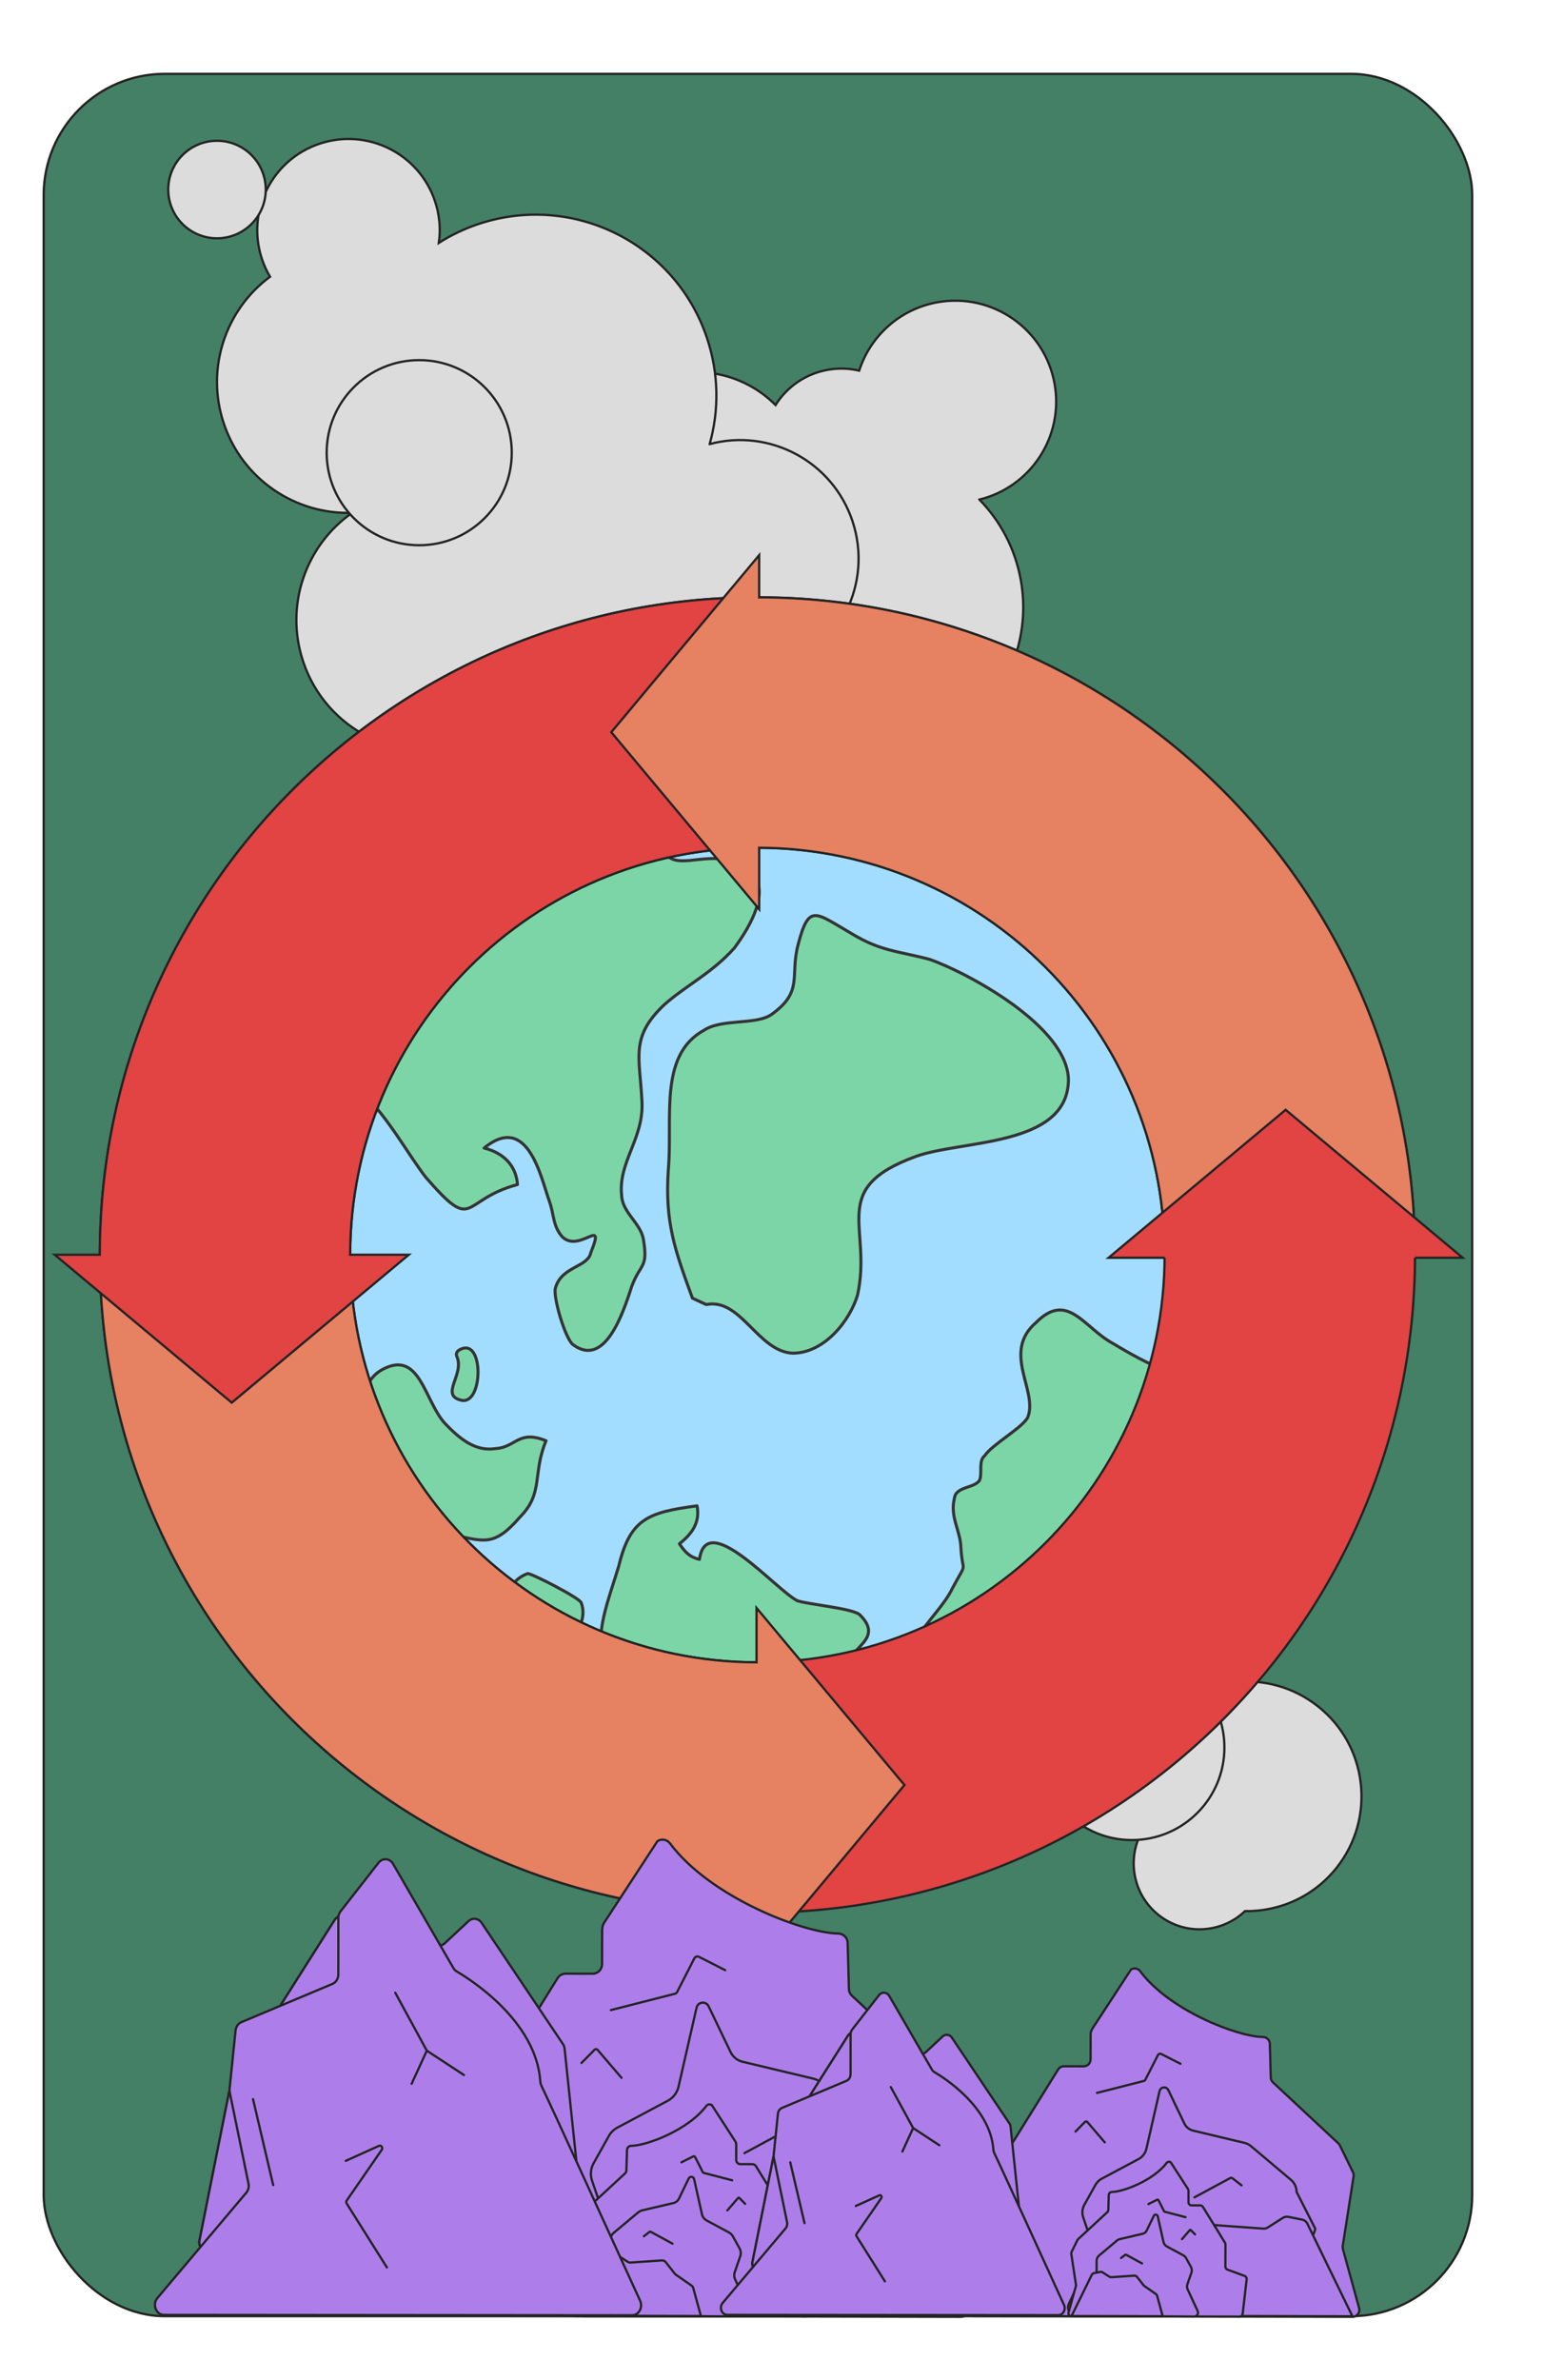 <?xml version="1.0" encoding="UTF-8"?>
<svg xmlns="http://www.w3.org/2000/svg" width="510" height="786" viewBox="0 0 510 786">
  <g id="Layer_2">
    <rect x="14.433" y="24.391" width="471.852" height="740.545" rx="40" ry="40" style="fill:#438066; stroke:#232323; stroke-miterlimit:10; stroke-width:.75px;"></rect>
    <path d="m323.501,164.988c6.869,7.017,11.78,16.106,13.661,26.485,5.002,27.598-13.316,54.046-40.929,59.051-4.167.755-8.303.985-12.358.71,2.29,3.069,3.929,6.713,4.659,10.743,2.529,13.952-6.732,27.312-20.668,29.838-13.951,2.529-27.312-6.731-29.841-20.683-.332-1.832-.457-3.654-.388-5.448-15.356-2.088-28.313-13.818-31.229-29.907-2.977-16.424,5.422-32.278,19.591-39.433-13.866-1.523-25.905-10.882-30.647-24.258-5.066,3.015-10.756,5.197-16.892,6.31-19.706,3.572-38.808-4.743-49.96-19.826-3.65,2.127-7.725,3.654-12.121,4.451-20.332,3.685-39.79-9.814-43.475-30.146-3.685-20.332,9.797-39.803,30.128-43.488,10.09-1.829,19.953.576,27.786,5.952,5.098-5.969,11.605-10.775,19.129-13.888-1.68-2.659,12.088,22.636,11.496,19.369-2.487-13.722,34.25-23.404,30.37-18.019,13.952,6.867,24.588,20.059,27.577,36.544.299,1.649.518,3.295.644,4.944,1.125-.314,2.275-.585,3.45-.799,12.379-2.244,24.434,1.987,32.685,10.282,3.706-5.906,9.771-10.284,17.174-11.626,3.587-.65,7.126-.52,10.453.265,3.658-11.305,13.269-20.299,25.785-22.568,18.119-3.284,35.464,8.738,38.746,26.841,3.16,17.431-7.856,34.154-24.825,38.301Z" style="fill:#dcdcdc; stroke:#232323; stroke-miterlimit:10; stroke-width:.75px;"></path>
    <path d="m234.411,146.658c3.121-11.082,3.058-23.194-.865-34.961-10.42-31.257-44.195-48.144-75.453-37.724-4.734,1.578-9.123,3.675-13.143,6.244.645-4.458.276-9.135-1.25-13.714-5.265-15.792-22.331-24.31-38.106-19.051-15.793,5.265-24.334,22.319-19.069,38.111.691,2.074,1.59,4.02,2.673,5.829-14.635,10.812-21.362,30.199-15.291,48.411,6.198,18.592,23.788,30.18,42.415,29.558-15.275,10.678-22.393,30.504-16.195,49.095,7.551,22.652,32.042,34.897,54.695,27.346,14.013-4.671,24.04-15.829,27.859-29.024,7.148,3.992,15.862,5.079,24.242,2.286,4.061-1.354,7.632-3.484,10.615-6.168,10.149,9.595,25.118,13.436,39.287,8.713,20.51-6.837,31.591-29.001,24.754-49.511-6.578-19.732-27.353-30.738-47.167-25.439Z" style="fill:#dcdcdc; stroke:#232323; stroke-miterlimit:10; stroke-width:.75px;"></path>
    <path d="m376.305,606.655c-3.907,8.863-1.498,19.561,6.454,25.841,8.614,6.791,20.748,6.03,28.462-1.336,11.397.175,22.757-4.781,30.36-14.43,12.958-16.453,10.137-40.297-6.317-53.255-16.453-12.97-40.297-10.137-53.255,6.317-8.526,10.823-10.224,24.854-5.705,36.863Z" style="fill:#dcdcdc; stroke:#232323; stroke-miterlimit:10; stroke-width:.75px;"></path>
    <circle cx="71.676" cy="62.598" r="16.102" style="fill:#dcdcdc; stroke:#232323; stroke-miterlimit:10; stroke-width:.75px;"></circle>
    <circle cx="373.87" cy="577.123" r="30.567" style="fill:#dcdcdc; stroke:#232323; stroke-miterlimit:10; stroke-width:.75px;"></circle>
    <path d="m142.861,480.801c11.739,12.506,1.31,7.381,37.925,2.773,17.337-2.183,28.713-10.504,36.666-21.465,8.837-12.188,13.425-27.634,17.236-41.536,2.396-8.744,3.111-16.678,2.68-23.978-.536-16.794-6.449-27.109-12.036-37.927-8.515-16.509-11.404-7.746-33.677-18.122-22.273-10.376-32.831,6.598-32.831,6.598-6.395,6.19-11.302,29.407-11.808,49.005-.498,19.595-9.669,16.399-18.524,42.516-8.848,26.115,14.364,42.148,14.364,42.148l.005-.011Z" style="fill:#a2ddff; stroke:#343434; stroke-linecap:round; stroke-linejoin:round;"></path>
    <path d="m382.662,366.164c-26.684-73.065-107.546-110.664-180.611-83.98-73.065,26.684-110.664,107.546-83.98,180.611,26.684,73.065,107.546,110.664,180.612,83.98,73.065-26.684,110.664-107.547,83.98-180.611Z" style="fill:#a2ddff; stroke:#343434; stroke-miterlimit:10;"></path>
    <path d="m233.288,430.84c11.454-2.279,17.025,15.547,28.569,16.061,10.406-.009,18.827-10.667,21.391-19.169,4.98-22.627-9.985-35.126,19.231-45.796,15.022-5.486,49.95-3.112,50.44-25.056.052-18.002-33.911-35.876-45.838-40.034-10.48-2.79-16.097-2.625-25.831-8.539-12.007-6.972-14.054-10.006-17.611,3.588-2.798,10.483,1.838,15.415-8.628,23.02-5.235,3.807-16.546,1.313-22.613,5.415-14.95,8.303-10.143,29.251-11.639,45.894-1.186,17.467,2.166,26.644,7.96,42.51l4.562,2.108.008-.003Z" style="fill:#7cd5a6; stroke:#343434; stroke-linecap:round; stroke-linejoin:round;"></path>
    <path d="m119.917,361.219c8.081,7.413,15.416,20.91,20.859,27.757,16.285,18.661,11.182,7.282,30.157,2.239-.468-6.446-4.798-10.543-11.03-12.059,14.575-11.949,18.844,10.144,21.587,17.655,1.53,4.19,1.073,8.13,4.273,11.701,5.783,5.453,14.416-7.17,9.422,5.063-.974,5.095-9.707,4.493-11.745,11.864-.751,3.109,3.283,16.775,5.871,18.672,10.332,7.574,16.302-9.745,19.402-19.399,2.878-7.668,5.456-5.775,3.783-15.573-1.004-5.293-7.002-8.79-7.17-14.416-1.155-10.925,7.348-18.762,6.724-30.829-.71-14.871-3.978-21.25,7.251-31.978,7.121-6.383,15.988-10.579,23.353-18.937,9.465-12.918,13.85-26.814-5.057-29.37-9.403-.724-17.342,4.572-19.661-6.161-5.336,1.278-10.663,2.83-15.941,4.757-38.786,14.165-67.591,43.589-82.087,79.017l.008-.003Z" style="fill:#7cd5a6; stroke:#343434; stroke-linecap:round; stroke-linejoin:round;"></path>
    <path d="m339.504,468.011c-1.585,3.422-11.836,9.044-14.252,12.761-2.196,1.75-.671,5.923-1.744,8.202-1.887,2.594-7.814,1.915-8.264,5.871-1.514,6.213,1.992,10.62,2.146,16.233.55,9.268,2.371,3.873-2.71,13.294-3.182,6.858-11.74,14.007-14.538,21.87,43.291-16.374,73.879-51.859,85.666-93.308-6.317-2.361-12.459-5.787-18.316-9.335-9.418-5.073-14.833-17.305-25.215-6.878-11.536,9.891.641,22.47-2.77,31.298l-.003-.008Z" style="fill:#7cd5a6; stroke:#343434; stroke-linecap:round; stroke-linejoin:round;"></path>
    <path d="m204.395,517.166c-3.093,10.286-6.909,19.45-5.79,28.341,25.455,10.054,53.887,12.762,81.946,6.565-2.803-7.552,12.337-9.826,3.6-18.618-1.76-2.201-16.406-3.469-20.675-4.754-6.823-3.186-30.103-30.64-32.438-13.701-3.119-.757-4.567-2.124-6.619-5.148,4.41-3.497,6.831-7.225,5.83-12.538-16.249,2.152-22.079,4.281-25.862,19.854l.008-.003Z" style="fill:#7cd5a6; stroke:#343434; stroke-linecap:round; stroke-linejoin:round;"></path>
    <path d="m191.971,529.304c-.611-1.673-16.857-9.921-17.686-9.619-4.213,1.539-6.303,4.851-6.852,8.735,6.979,5.078,14.422,9.469,22.185,13.171,1.655-4.208,4.067-7.619,2.364-12.282l-.011-.005Z" style="fill:#7cd5a6; stroke:#343434; stroke-linecap:round; stroke-linejoin:round;"></path>
    <path d="m119.083,465.591c6.728,17.296,16.492,32.571,28.509,45.351.304-1.443.603-2.876.766-4.268,11.456,2.209,14.467,4.651,23.457-5.723,7.776-7.821,4.012-14.235,8.549-25.12-9.176-3.749-9.852,2.185-16.778,2.587-6.741,1.031-11.915-3.464-16.481-8.181-6.941-7.399-8.287-24.649-20.746-17.971-4.333,2.262-6.609,7.171-7.287,13.321l.011.005Z" style="fill:#7cd5a6; stroke:#343434; stroke-linecap:round; stroke-linejoin:round;"></path>
    <path d="m150.897,447.98c-.329-.73-.048-1.601.628-2.027,8.417-5.283,8.267,18.182.872,16.492-7.296-1.663,1.181-8.497-1.503-14.474l.003.008Z" style="fill:#7cd5a6; stroke:#343434; stroke-linecap:round; stroke-linejoin:round;"></path>
    <path d="m250.175,197.261c-119.963,0-217.214,97.251-217.214,217.222,0,119.963,97.251,217.214,217.214,217.214,119.971,0,217.222-97.251,217.222-217.214,0-119.971-97.251-217.222-217.222-217.222Zm0,351.735c-74.287,0-134.513-60.226-134.513-134.513s60.226-134.513,134.513-134.513c74.294,0,134.513,60.226,134.513,134.513s-60.219,134.513-134.513,134.513Z" style="fill:#e24343; stroke:#232323; stroke-miterlimit:10; stroke-width:.75px;"></path>
    <path d="m298.753,589.522l-48.86-58.481v17.952c-74.156-.153-134.23-60.317-134.23-134.51H32.961c0,119.869,97.099,217.058,216.932,217.211v16.308l48.86-58.481Z" style="fill:#e68161; stroke:#232323; stroke-miterlimit:10; stroke-width:.75px;"></path>
    <path d="m32.962,414.384h-14.897l58.481,48.861,58.481-48.861h-19.364c.054-74.241,60.258-134.414,134.512-134.414v-82.709c-119.93,0-217.16,97.198-217.213,217.123Z" style="fill:#e24343; stroke:#232323; stroke-miterlimit:10; stroke-width:.75px;"></path>
    <path d="m250.769,197.268v-13.935l-48.861,58.481,48.861,58.481v-20.317c74.021.32,133.92,60.417,133.92,134.506h82.709c0-119.773-96.931-216.894-216.629-217.215Z" style="fill:#e68161; stroke:#232323; stroke-miterlimit:10; stroke-width:.75px;"></path>
    <polyline points="384.688 415.386 366.174 415.386 424.654 366.525 483.135 415.386 467.395 415.386" style="fill:#e24343; stroke:#232323; stroke-miterlimit:10; stroke-width:.75px;"></polyline>
    <circle cx="138.471" cy="149.501" r="30.567" style="fill:#dcdcdc; stroke:#232323; stroke-miterlimit:10; stroke-width:.75px;"></circle>
  </g>
  <g id="Calque_1">
    <path d="m311.008,686.707l-29.61-27.62c-.636-.593-.996-1.423-.994-2.293l-.418-15.108c.004-1.758-1.44-3.11-3.198-3.132-11.316-.139-42.169-11.888-55.47-29.754-.964-1.295-2.767-1.623-4.14-.772l-17.321,26.504c-.748,1.061-.962,1.988-.964,3.067l-.024,11.114c-.004,1.726-1.406,3.123-3.133,3.119l-8.894-.019c-1.083-.002-2.09.556-2.661,1.475l-22.649,36.425c-.307.494-.47,1.063-.471,1.644l-.048,22.73c-.003,1.314-.827,2.486-2.062,2.933l-17.563,6.359c-1.358.492-2.202,1.849-2.043,3.284l3.922,35.342c.175,1.581,1.51,2.778,3.1,2.781l170.985.363c2.066.004,3.568-1.961,3.021-3.953l-7.335-26.748c-.117-.426-.142-.872-.074-1.308l4.913-31.538c.098-.631.001-1.277-.279-1.851l-5.914-12.129c-.168-.344-.398-.655-.678-.916Z" style="fill:#ad7eea; stroke:#232323; stroke-linecap:round; stroke-miterlimit:10; stroke-width:.75px;"></path>
    <path d="m239.546,650.67l-8.655-4.407c-.564-.287-1.255-.064-1.543.5l-5.679,11.1c-.15.293-.419.508-.738.59l-21.14,5.392" style="fill:#ad7eea; stroke:#232323; stroke-linecap:round; stroke-miterlimit:10; stroke-width:.75px;"></path>
    <path d="m205.3,686.221l-7.918-9.244c-.258-.301-.718-.317-.996-.035l-4.303,4.359" style="fill:#ad7eea; stroke:#232323; stroke-linecap:round; stroke-linejoin:round; stroke-width:.75px;"></path>
    <path d="m277.79,762.353l18.902-27.416c.425-1.025,3.844-8.547,3.846-9.657l-8.463-16.668c.004-2.081-.912-4.058-2.503-5.4l-18.122-15.283c-.841-.709-1.836-1.212-2.906-1.467l-23.264-5.551c-1.734-.414-3.19-1.588-3.961-3.196l-7.256-15.123c-.867-1.807-3.527-1.51-3.973.444l-5.963,26.107c-.455,1.992-1.752,3.688-3.555,4.649l-16.636,8.862c-1.194.636-2.179,1.602-2.839,2.783l-5.031,9.01c-.973,1.742-1.161,3.815-.518,5.704l4.068,11.949c.588,1.726.483,3.612-.291,5.263l-10.256,21.856c-1.245,2.652.693,5.698,3.623,5.695l81.409-.094c1.615-.002,3.07-.976,3.688-2.468Z" style="fill:#ad7eea; stroke:#232323; stroke-linecap:round; stroke-miterlimit:10; stroke-width:.75px;"></path>
    <path d="m231.698,742.116l11.647-8.027c.279-.192.527-.424.737-.689l6.792-8.557c.702-.885,1.797-1.365,2.924-1.284l23.203,1.686c.734.053,1.466-.132,2.086-.528l6.774-4.325c.746-.476,1.648-.645,2.516-.469l6.203,1.254c1.044.211,1.929.897,2.395,1.854l20.376,41.874-92.754-.197,5.747-20.692c.214-.772.693-1.444,1.353-1.899Z" style="fill:#ad7eea; stroke:#232323; stroke-linecap:round; stroke-miterlimit:10; stroke-width:.75px;"></path>
    <path d="m267.178,705.659l-4.154-3.248c-.263-.206-.798-.178-1.054.005l-16.09,8.679" style="fill:#ad7eea; stroke:#232323; stroke-linecap:round; stroke-miterlimit:10; stroke-width:.75px;"></path>
    <path d="m193.23,730.021l13.221-12.228c.284-.262.445-.631.446-1.018l.214-6.718c.002-.782.646-1.38,1.428-1.387,5.033-.04,18.777-5.208,24.727-13.128.431-.574,1.234-.717,1.843-.336l7.653,11.82c.331.473.424.886.423,1.366l-.011,4.943c-.002.768.62,1.392,1.387,1.393l3.956.008c.482.001.928.251,1.181.661l10.004,16.243c.136.22.207.474.207.732l-.021,10.109c-.001.584.363,1.107.911,1.308l7.799,2.861c.603.221.976.827.902,1.464l-1.811,15.711c-.081.703-.677,1.233-1.384,1.231l-76.046-.162c-.919-.002-1.583-.879-1.336-1.764l3.313-11.882c.053-.189.065-.387.035-.582l-2.126-14.036c-.043-.281.002-.568.128-.823l2.653-5.383c.075-.153.178-.29.303-.406Z" style="fill:#ad7eea; stroke:#232323; stroke-linecap:round; stroke-miterlimit:10; stroke-width:.75px;"></path>
    <path d="m225.081,714.129l3.858-1.944c.252-.127.558-.026.685.225l2.505,4.948c.066.131.185.227.327.264l9.392,2.438" style="fill:#ad7eea; stroke:#232323; stroke-linecap:round; stroke-miterlimit:10; stroke-width:.75px;"></path>
    <path d="m240.244,730.005l3.539-4.096c.115-.133.32-.14.443-.014l1.906,1.947" style="fill:#ad7eea; stroke:#232323; stroke-linecap:round; stroke-miterlimit:10; stroke-width:.75px;"></path>
    <path d="m207.861,763.727l-5.987-14.636c-.187-.457-.282-.946-.281-1.439l.017-7.853c.002-.926.413-1.803,1.123-2.397l8.089-6.763c.375-.314.819-.535,1.295-.647l10.357-2.425c.772-.181,1.422-.7,1.768-1.414l3.256-6.712c.389-.802,1.571-.665,1.766.205l2.603,11.623c.199.887.772,1.644,1.572,2.074l7.382,3.973c.53.285.966.717,1.257,1.243l2.22,4.017c.429.777.509,1.699.22,2.538l-1.832,5.306c-.265.766-.222,1.606.12,2.341l4.52,9.74c.549,1.182-.319,2.533-1.622,2.526l-36.206-.196c-.718-.004-1.364-.44-1.636-1.105Z" style="fill:#ad7eea; stroke:#232323; stroke-linecap:round; stroke-miterlimit:10; stroke-width:.75px;"></path>
    <path d="m228.398,754.814l-5.165-3.592c-.124-.086-.234-.19-.327-.308l-3.005-3.819c-.311-.395-.797-.611-1.298-.576l-10.323.706c-.327.022-.652-.061-.927-.239l-3.004-1.936c-.331-.213-.732-.29-1.118-.213l-2.761.546c-.465.092-.86.395-1.069.82l-9.141,18.585,41.253.088-2.517-9.214c-.094-.344-.306-.644-.598-.847Z" style="fill:#ad7eea; stroke:#232323; stroke-linecap:round; stroke-miterlimit:10; stroke-width:.75px;"></path>
    <path d="m212.687,738.533l1.854-1.437c.117-.091.355-.077.469.004l7.14,3.89" style="fill:#ad7eea; stroke:#232323; stroke-linecap:round; stroke-miterlimit:10; stroke-width:.75px;"></path>
    <path d="m65.917,739.809l9.736-48.742c.08-.399.225-.778.429-1.118l16.488-27.506,17.97-28.343c.733-1.157,2.048-1.671,3.274-1.282l30.342,9.625c.958.304,1.991.06,2.753-.652l7.839-7.315c1.319-1.231,3.302-.976,4.331.557l26.843,39.997c.313.467.51,1.017.571,1.595l3.868,36.913c.018.171.024.343.018.514l-1.689,46.85c-.071,1.981-1.686,3.45-3.454,3.144l-116.858-20.248c-1.706-.296-2.833-2.124-2.46-3.991Z" style="fill:#ad7eea; stroke:#232323; stroke-linecap:round; stroke-miterlimit:10; stroke-width:.75px;"></path>
    <path d="m65.917,739.809l9.736-48.742c.08-.399.225-.778.429-1.118l16.488-27.506,17.97-28.343c.733-1.157,2.048-1.671,3.274-1.282l30.342,9.625c.958.304,44.533,118.46,44.533,118.46-.071,1.981-1.686,3.45-3.454,3.144l-116.858-20.248c-1.706-.296-2.833-2.124-2.46-3.991Z" style="fill:#ad7eea; stroke:#232323; stroke-linecap:round; stroke-miterlimit:10; stroke-width:.75px;"></path>
    <path d="m51.996,758.931l29.352-34.773c.678-.804.953-1.928.732-3l-6.194-30.144c-.075-.364-.094-.739-.056-1.11l1.984-19.339c.127-1.234.865-2.286,1.913-2.726l30.088-12.639c1.162-.488,1.931-1.721,1.932-3.097l.016-18.699c.001-.796.26-1.565.73-2.166l12.55-16.067c1.308-1.675,3.703-1.486,4.783.378l19.938,34.418c.278.48.662.873,1.118,1.139,4.186,2.44,26.258,16.224,27.593,36.351.031.474.141.936.346,1.354,2.885,5.887,25.428,55.267,32.616,71.024,1.006,2.206-.444,4.809-2.676,4.807l-154.581-.129c-2.617-.002-3.971-3.462-2.184-5.579Z" style="fill:#ad7eea; stroke:#232323; stroke-linecap:round; stroke-miterlimit:10; stroke-width:.75px;"></path>
    <path d="m130.55,658.107l10.332,18.957c.066.122.159.223.269.295l12.085,7.924" style="fill:#ad7eea; stroke:#232323; stroke-linecap:round; stroke-miterlimit:10; stroke-width:.75px;"></path>
    <line x1="135.958" y1="688.2" x2="140.983" y2="677.249" style="fill:#ad7eea; stroke:#232323; stroke-linecap:round; stroke-miterlimit:10; stroke-width:.75px;"></line>
    <line x1="83.573" y1="693.248" x2="90.236" y2="721.645" style="fill:#ad7eea; stroke:#232323; stroke-linecap:round; stroke-miterlimit:10; stroke-width:.75px;"></line>
    <path d="m114.204,713.642l10.976-4.964c.732-.331,1.39.622.909,1.317l-11.552,16.727c-.205.297-.213.707-.02,1.013l13.274,21.099" style="fill:#ad7eea; stroke:#232323; stroke-linecap:round; stroke-miterlimit:10; stroke-width:.75px;"></path>
    <path d="m442.088,707.884l-21.616-20.164c-.464-.433-.727-1.039-.725-1.674l-.305-11.029c.003-1.284-1.051-2.27-2.335-2.286-8.261-.101-30.785-8.679-40.496-21.722-.704-.945-2.02-1.185-3.022-.564l-12.645,19.349c-.546.775-.702,1.451-.704,2.239l-.017,8.114c-.003,1.26-1.027,2.28-2.287,2.277l-6.493-.014c-.79-.002-1.526.406-1.943,1.077l-16.535,26.592c-.224.36-.343.776-.344,1.2l-.035,16.594c-.002.959-.603,1.815-1.505,2.141l-12.821,4.642c-.991.359-1.608,1.35-1.491,2.398l2.863,25.801c.128,1.154,1.102,2.028,2.263,2.03l124.826.265c1.508.003,2.605-1.431,2.206-2.886l-5.355-19.527c-.085-.311-.104-.636-.054-.955l3.587-23.024c.072-.461.001-.932-.204-1.351l-4.317-8.855c-.123-.251-.29-.478-.495-.669Z" style="fill:#ad7eea; stroke:#232323; stroke-linecap:round; stroke-miterlimit:10; stroke-width:.75px;"></path>
    <path d="m389.918,681.575l-6.319-3.217c-.412-.21-.916-.046-1.127.365l-4.146,8.104c-.11.214-.306.371-.539.43l-15.433,3.936" style="fill:#ad7eea; stroke:#232323; stroke-linecap:round; stroke-miterlimit:10; stroke-width:.75px;"></path>
    <path d="m364.918,707.529l-5.781-6.749c-.188-.22-.524-.232-.727-.026l-3.142,3.182" style="fill:#ad7eea; stroke:#232323; stroke-linecap:round; stroke-linejoin:round; stroke-width:.75px;"></path>
    <path d="m417.838,763.108l13.799-20.015c.31-.749,2.806-6.24,2.808-7.05l-6.178-12.169c.003-1.519-.666-2.963-1.827-3.942l-13.23-11.157c-.614-.518-1.341-.884-2.122-1.071l-16.984-4.052c-1.266-.302-2.329-1.159-2.892-2.333l-5.297-11.04c-.633-1.319-2.575-1.102-2.9.324l-4.353,19.059c-.332,1.454-1.279,2.692-2.596,3.394l-12.145,6.47c-.871.464-1.591,1.17-2.072,2.032l-3.673,6.578c-.71,1.272-.848,2.785-.378,4.164l2.97,8.723c.429,1.26.353,2.637-.213,3.842l-7.487,15.956c-.909,1.936.506,4.16,2.645,4.157l59.431-.068c1.179-.001,2.241-.712,2.692-1.802Z" style="fill:#ad7eea; stroke:#232323; stroke-linecap:round; stroke-miterlimit:10; stroke-width:.75px;"></path>
    <path d="m384.189,748.334l8.503-5.86c.203-.14.385-.31.538-.503l4.959-6.247c.513-.646,1.312-.997,2.134-.937l16.939,1.231c.536.039,1.07-.096,1.523-.385l4.945-3.158c.545-.348,1.203-.471,1.837-.343l4.528.916c.762.154,1.408.655,1.749,1.353l14.875,30.569-67.714-.144,4.195-15.106c.157-.564.506-1.054.988-1.386Z" style="fill:#ad7eea; stroke:#232323; stroke-linecap:round; stroke-miterlimit:10; stroke-width:.75px;"></path>
    <path d="m410.091,721.72l-3.032-2.371c-.192-.15-.583-.13-.77.003l-11.746,6.336" style="fill:#ad7eea; stroke:#232323; stroke-linecap:round; stroke-miterlimit:10; stroke-width:.75px;"></path>
    <path d="m356.106,739.505l9.652-8.927c.207-.192.325-.461.326-.743l.157-4.905c.001-.571.472-1.008,1.043-1.012,3.674-.029,13.708-3.802,18.051-9.584.315-.419.901-.523,1.345-.245l5.587,8.629c.242.345.31.647.309.997l-.008,3.608c-.001.561.452,1.016,1.013,1.017l2.888.006c.352.001.678.183.862.483l7.303,11.858c.099.161.151.346.151.534l-.016,7.38c-.001.427.265.808.665.955l5.693,2.089c.44.161.712.603.659,1.069l-1.322,11.469c-.059.513-.494.9-1.01.899l-55.516-.118c-.671-.001-1.156-.641-.976-1.288l2.418-8.674c.038-.138.047-.283.026-.425l-1.552-10.247c-.031-.205.001-.415.093-.601l1.937-3.93c.055-.112.13-.212.221-.296Z" style="fill:#ad7eea; stroke:#232323; stroke-linecap:round; stroke-miterlimit:10; stroke-width:.75px;"></path>
    <path d="m379.358,727.903l2.816-1.419c.184-.093.407-.019.5.165l1.829,3.612c.048.095.135.166.239.192l6.856,1.78" style="fill:#ad7eea; stroke:#232323; stroke-linecap:round; stroke-miterlimit:10; stroke-width:.75px;"></path>
    <path d="m390.428,739.493l2.584-2.991c.084-.097.234-.102.324-.01l1.391,1.421" style="fill:#ad7eea; stroke:#232323; stroke-linecap:round; stroke-miterlimit:10; stroke-width:.75px;"></path>
    <path d="m366.787,764.111l-4.371-10.685c-.136-.334-.206-.69-.205-1.051l.012-5.733c.001-.676.302-1.316.82-1.75l5.905-4.937c.274-.229.598-.391.946-.472l7.561-1.77c.564-.132,1.038-.511,1.29-1.032l2.377-4.9c.284-.586,1.147-.485,1.289.15l1.9,8.485c.145.647.564,1.2,1.148,1.514l5.389,2.9c.387.208.705.523.918.908l1.621,2.932c.313.567.372,1.24.16,1.853l-1.337,3.874c-.193.56-.162,1.172.087,1.709l3.3,7.11c.4.863-.233,1.849-1.184,1.844l-26.432-.143c-.524-.003-.996-.321-1.194-.806Z" style="fill:#ad7eea; stroke:#232323; stroke-linecap:round; stroke-miterlimit:10; stroke-width:.75px;"></path>
    <path d="m381.78,757.604l-3.771-2.622c-.09-.063-.171-.138-.238-.225l-2.194-2.788c-.227-.288-.582-.446-.948-.421l-7.536.515c-.238.016-.476-.045-.677-.174l-2.193-1.414c-.242-.156-.534-.212-.816-.156l-2.016.399c-.339.067-.628.288-.78.599l-6.673,13.568,30.116.064-1.837-6.726c-.069-.251-.223-.47-.437-.618Z" style="fill:#ad7eea; stroke:#232323; stroke-linecap:round; stroke-miterlimit:10; stroke-width:.75px;"></path>
    <path d="m370.311,745.719l1.353-1.049c.086-.066.259-.057.342.003l5.212,2.84" style="fill:#ad7eea; stroke:#232323; stroke-linecap:round; stroke-miterlimit:10; stroke-width:.75px;"></path>
    <path d="m248.542,747.043l6.884-34.466c.056-.282.159-.55.303-.79l11.659-19.45,12.707-20.041c.518-.818,1.448-1.182,2.315-.907l21.455,6.806c.678.215,1.408.042,1.947-.461l5.543-5.172c.933-.87,2.335-.69,3.062.394l18.981,28.282c.222.33.361.719.404,1.128l2.735,26.101c.013.121.017.242.012.364l-1.194,33.128c-.05,1.401-1.192,2.44-2.442,2.223l-82.631-14.317c-1.206-.209-2.003-1.502-1.739-2.822Z" style="fill:#ad7eea; stroke:#232323; stroke-linecap:round; stroke-miterlimit:10; stroke-width:.75px;"></path>
    <path d="m248.542,747.043l6.884-34.466c.056-.282.159-.55.303-.79l11.659-19.45,12.707-20.041c.518-.818,1.448-1.182,2.315-.907l21.455,6.806c.678.215,31.49,83.764,31.49,83.764-.05,1.401-1.192,2.44-2.442,2.223l-82.631-14.317c-1.206-.209-2.003-1.502-1.739-2.822Z" style="fill:#ad7eea; stroke:#232323; stroke-linecap:round; stroke-miterlimit:10; stroke-width:.75px;"></path>
    <path d="m238.698,760.565l20.755-24.588c.48-.568.674-1.363.518-2.122l-4.38-21.315c-.053-.257-.066-.523-.039-.785l1.403-13.675c.089-.872.612-1.616,1.353-1.928l21.276-8.937c.822-.345,1.365-1.217,1.366-2.19l.011-13.222c0-.563.184-1.106.516-1.532l8.874-11.361c.925-1.185,2.619-1.051,3.382.267l14.099,24.337c.197.339.468.618.79.805,2.96,1.725,18.567,11.472,19.511,25.704.022.335.1.662.245.957,2.04,4.163,17.98,39.08,23.063,50.221.712,1.56-.314,3.4-1.892,3.399l-109.305-.092c-1.851-.002-2.808-2.448-1.544-3.945Z" style="fill:#ad7eea; stroke:#232323; stroke-linecap:round; stroke-miterlimit:10; stroke-width:.75px;"></path>
    <path d="m294.244,689.271l7.306,13.405c.047.086.112.158.19.209l8.545,5.603" style="fill:#ad7eea; stroke:#232323; stroke-linecap:round; stroke-miterlimit:10; stroke-width:.75px;"></path>
    <line x1="298.068" y1="710.55" x2="301.621" y2="702.807" style="fill:#ad7eea; stroke:#232323; stroke-linecap:round; stroke-miterlimit:10; stroke-width:.75px;"></line>
    <line x1="261.026" y1="714.12" x2="265.738" y2="734.199" style="fill:#ad7eea; stroke:#232323; stroke-linecap:round; stroke-miterlimit:10; stroke-width:.75px;"></line>
    <path d="m282.686,728.54l7.761-3.51c.518-.234.983.439.643.932l-8.169,11.828c-.145.21-.151.5-.014.716l9.386,14.919" style="fill:#ad7eea; stroke:#232323; stroke-linecap:round; stroke-miterlimit:10; stroke-width:.75px;"></path>
  </g>
</svg>
